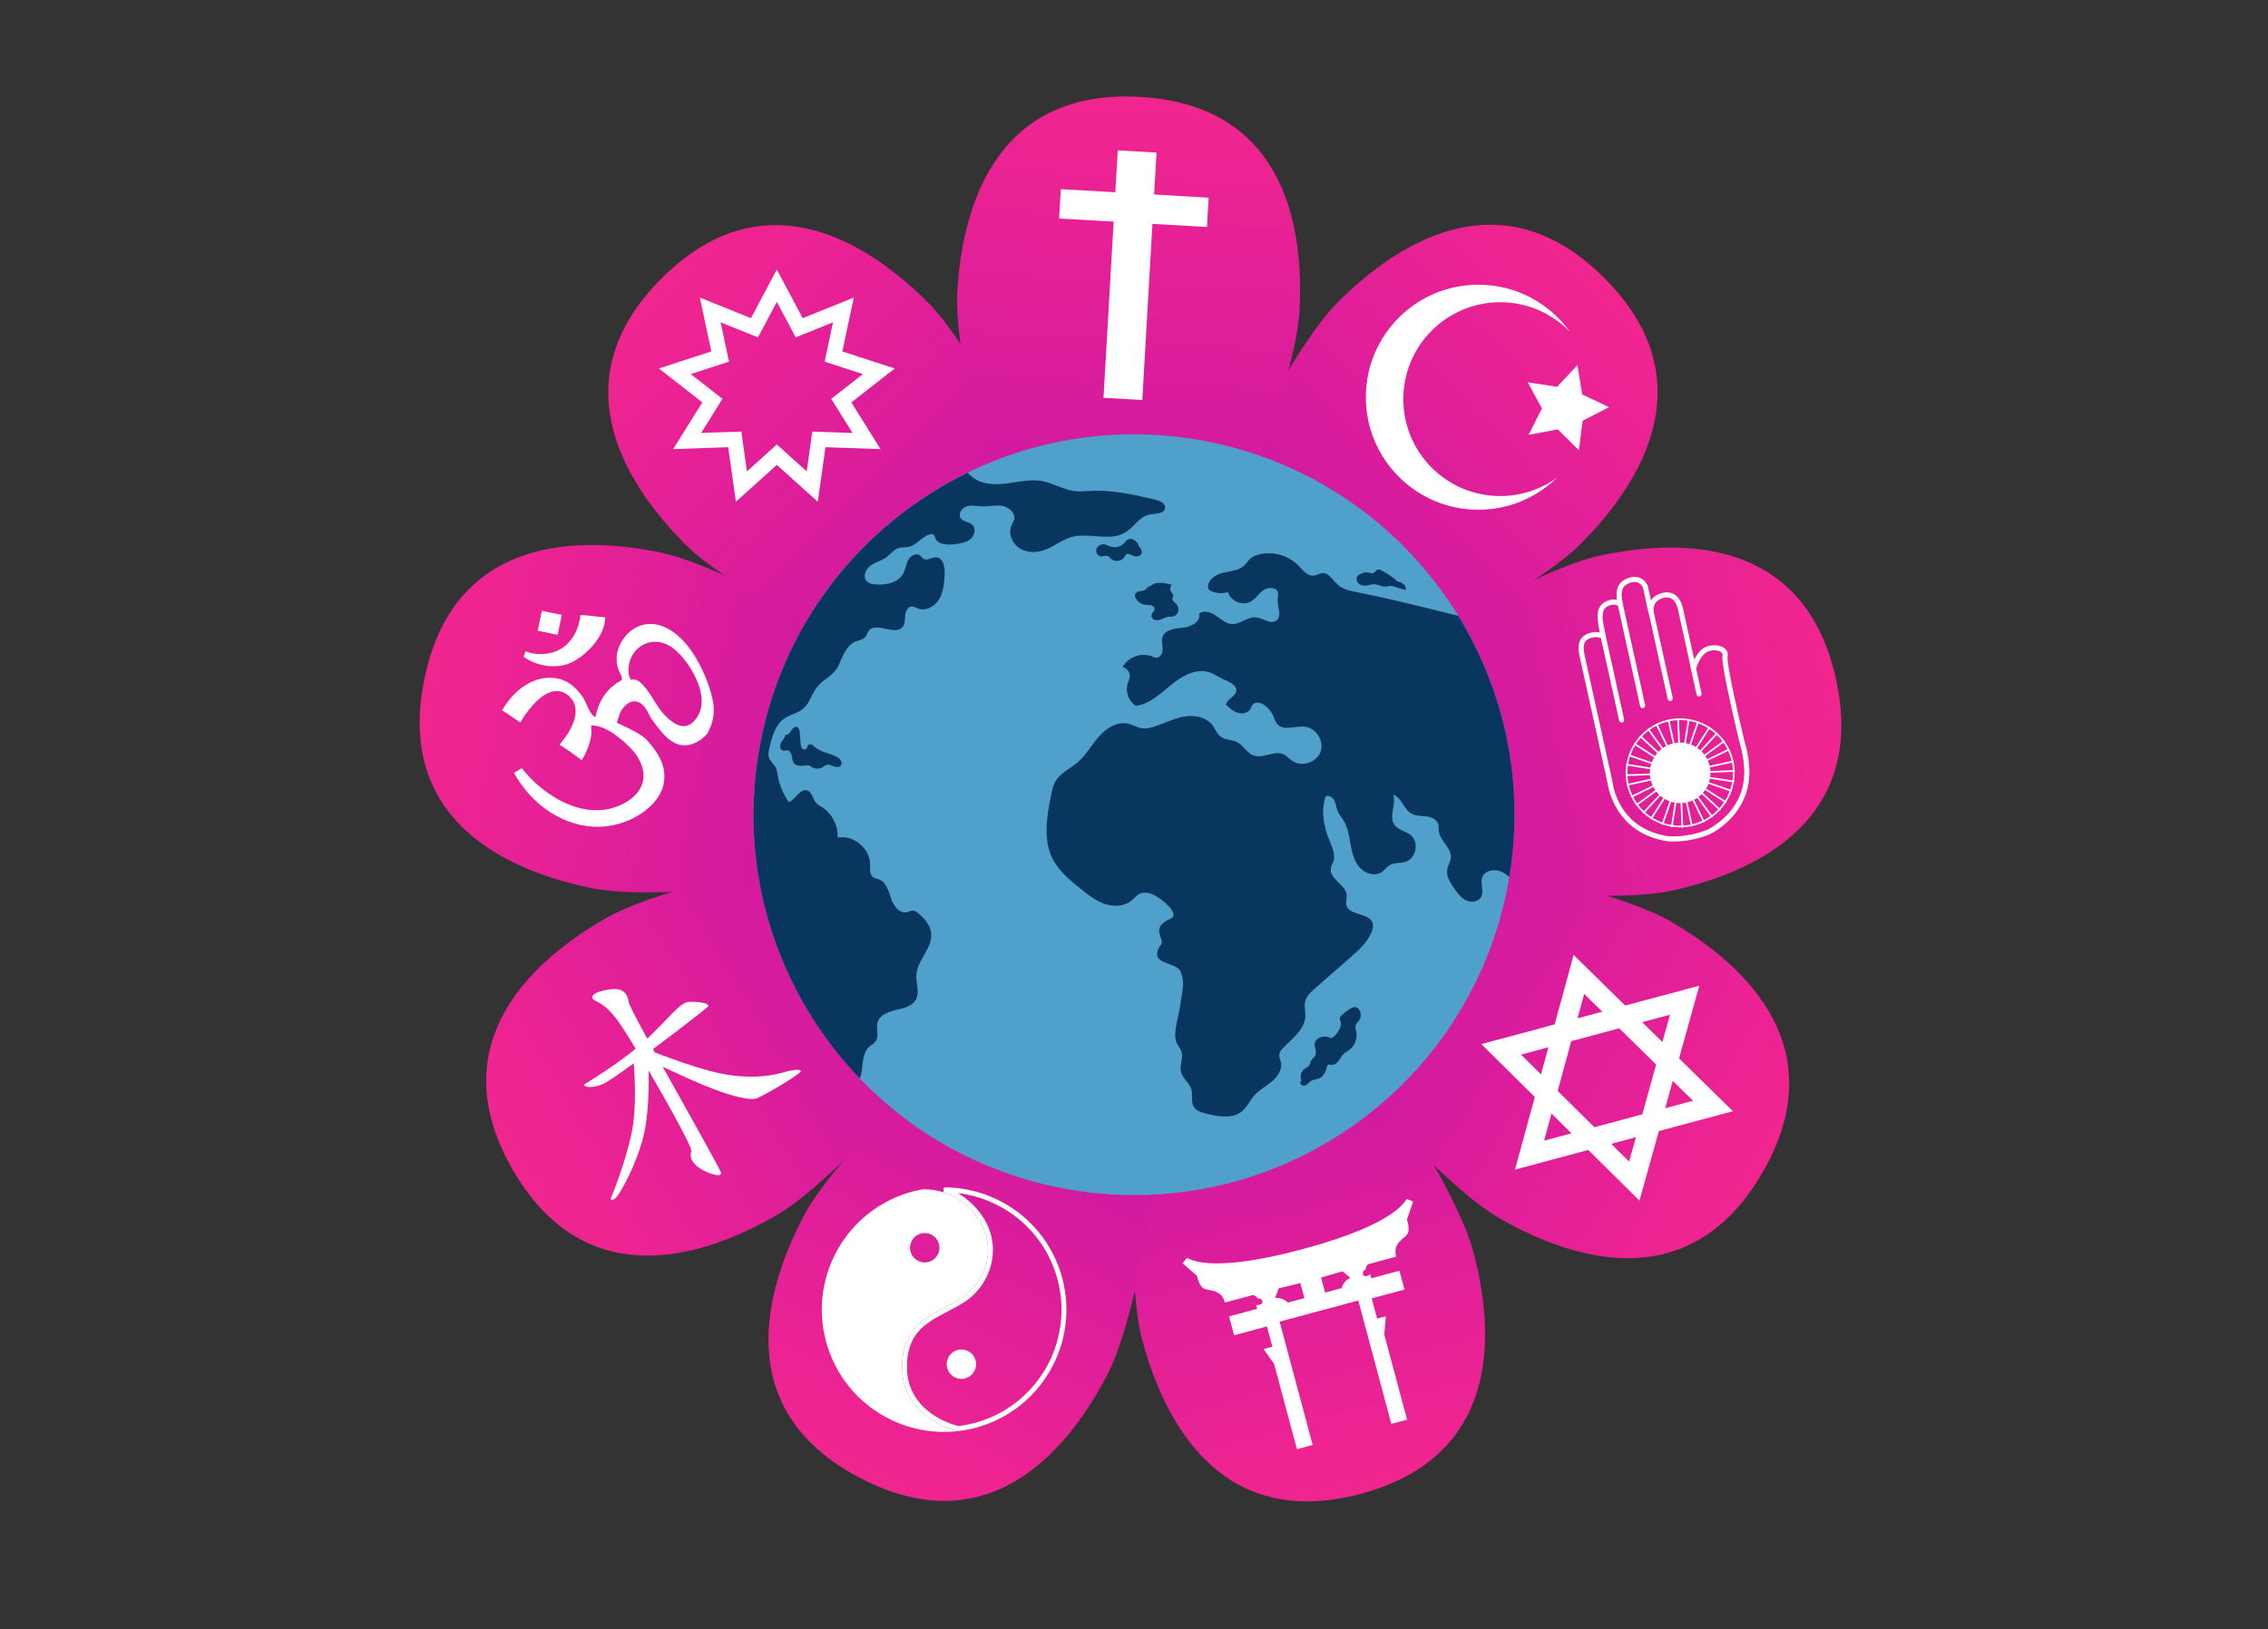<svg width="597" height="429" viewBox="0 0 597 429" fill="none" xmlns="http://www.w3.org/2000/svg">
    <rect x="0" y="0" width="597" height="429" fill="#333333" stroke="none"/>
    <path d="M387.757 329.3C381.309 305.238 332.269 234.808 316.983 239.44C301.697 244.071 294.174 328.586 300.621 352.648C307.068 376.71 322.797 402.774 358.206 393.286C393.615 383.799 394.204 353.362 387.757 329.3Z" fill="url(#paint0_linear_145_571)" />
    <path d="M371.989 316.344L370.284 315.66C366.698 321.613 352.142 326.308 344.89 328.328C344.886 328.312 344.882 328.297 344.88 328.3C344.88 328.3 344.117 328.532 342.82 328.888C341.519 329.228 340.742 329.409 340.742 329.409C340.74 329.407 340.744 329.423 340.747 329.438C333.456 331.313 318.504 334.527 312.422 331.164L311.287 332.609L315.087 335.903C315.087 335.903 315.58 338.687 317.016 339.317C318.453 339.946 321.474 339.391 322.425 342.94L329.761 340.974C329.761 340.974 330.819 341.134 330.934 341.801C330.934 341.801 332.181 341.72 332.316 342.698C332.451 343.676 330.652 343.588 330.652 343.588L330.921 344.594L323.527 346.575L324.859 351.545L333.496 349.23L334.923 354.555L332.615 355.173L335.385 359.123L341.393 381.544L345.535 380.435L336.832 347.956L346.656 345.323L347.718 345.039L357.542 342.407L366.245 374.885L370.386 373.776L364.378 351.354L364.802 346.549L362.495 347.167L361.068 341.842L369.706 339.528L368.374 334.558L360.978 336.54L360.709 335.534C360.709 335.534 359.196 336.51 358.823 335.596C358.451 334.681 359.571 334.128 359.571 334.128C359.338 333.493 360.173 332.825 360.173 332.825L367.509 330.86C366.558 327.31 369.453 326.281 370.383 325.018C371.313 323.754 370.346 321.096 370.346 321.096L371.989 316.344ZM343.354 341.771L338.977 342.944C338.977 342.944 337.704 341.509 335.673 341.736L336.581 339.21C336.581 339.21 342.41 337.774 342.292 337.806L343.354 341.771ZM353.178 339.138L348.8 340.311L347.738 336.348C347.62 336.379 353.385 334.708 353.385 334.708L355.435 336.442C353.562 337.261 353.178 339.138 353.178 339.138Z" fill="white" />
    <path d="M211.477 320.278C222.988 298.186 286.131 240.064 300.049 247.9C313.968 255.735 302.989 339.87 291.478 361.962C279.967 384.054 258.961 406.088 226.452 389.149C193.942 372.21 199.966 342.369 211.477 320.278Z" fill="url(#paint1_linear_145_571)" />
    <path d="M238.124 360.82L237.48 360.845L238.124 360.82ZM238.124 360.82C238.446 369.122 245.209 374.333 252.28 376.123C254.185 375.892 256.094 375.491 257.988 374.895C274.607 369.664 283.836 351.952 278.603 335.334C274.357 321.851 261.895 313.238 248.469 313.264C250.465 313.867 252.409 314.844 254.188 316.326C259.42 320.682 261.141 325.889 260.642 330.631C260.146 335.341 257.464 339.544 253.981 341.944C252.47 342.985 250.794 343.859 249.146 344.718C248.933 344.83 248.72 344.941 248.507 345.052C246.641 346.029 244.832 347.019 243.251 348.272C241.679 349.518 240.343 351.017 239.427 353.004C238.51 354.993 237.995 357.511 238.124 360.82Z" stroke="white" stroke-width="1.289" />
    <path fill-rule="evenodd" clip-rule="evenodd" d="M248.85 344.147C243.04 347.176 237.071 350.288 237.481 360.846C237.82 369.595 244.98 374.979 252.24 376.779C237.192 378.549 222.53 369.46 217.812 354.477C212.472 337.519 221.891 319.445 238.847 314.105C240.244 313.666 241.648 313.335 243.051 313.092C246.74 313.164 250.546 314.132 253.777 316.822C263.925 325.273 260.281 336.82 253.617 341.414C252.141 342.432 250.502 343.286 248.85 344.147ZM244.578 332.198C246.615 331.556 247.747 329.384 247.106 327.347C246.464 325.308 244.292 324.176 242.254 324.819C240.217 325.46 239.085 327.632 239.727 329.67C240.368 331.708 242.54 332.84 244.578 332.198Z" fill="white" />
    <path d="M256.758 358C257.4 360.038 256.268 362.21 254.23 362.851C252.192 363.493 250.021 362.361 249.379 360.324C248.737 358.285 249.87 356.114 251.907 355.472C253.945 354.83 256.117 355.963 256.758 358Z" fill="white" />
    <path d="M159.315 241.819C180.888 229.364 265.366 214.239 272.9 228.323C280.434 242.407 225.993 307.488 204.42 319.943C182.847 332.398 153.294 339.707 134.965 307.96C116.636 276.214 137.742 254.275 159.315 241.819Z" fill="url(#paint2_linear_145_571)" />
    <path d="M207.688 281.928C206.813 282.073 200.383 284.829 189.519 282.601C183.859 281.44 174.847 278.049 172.365 277.096C172.201 276.799 172.04 276.505 171.88 276.213C178.772 271.073 185.855 265.584 186.33 265.048C187.2 264.067 183.508 263.685 181.283 263.772C179.09 263.858 176.183 267.964 170.37 273.454C167.551 268.275 165.557 264.438 165.492 263.791C165.492 263.791 165.373 260.267 161.618 260.4C157.864 260.533 154.476 262.129 156.5 263.355C158.525 264.581 160.248 264.663 165.183 272.588C165.799 273.576 166.529 274.772 167.334 276.111C161.424 280.928 153.924 285.434 153.924 285.434C153.078 286.043 155.589 286.867 158.977 285.27C160.052 284.763 163.115 282.639 166.82 279.944C167.073 283.092 167.606 291.915 166.263 298.303C164.601 306.206 161.077 314.825 160.873 315.303C160.67 315.779 160.749 316.332 161.954 315.516C163.16 314.701 168.555 304.762 169.883 296.693C170.759 291.36 170.831 285.449 170.741 281.865C176.097 291.037 182.282 302.173 181.974 303.12C181.542 304.447 181.895 305.679 183.56 307.113C185.225 308.546 190.121 310.389 189.792 308.783C189.598 307.838 181.299 293.212 174.452 280.87L179.904 283.364C179.904 283.364 195.729 290.868 199.477 289.064C203.224 287.259 210.573 282.777 210.763 282.069C210.952 281.361 208.562 281.783 207.688 281.928Z" fill="white" />
    <path d="M155.702 233.82C180.106 238.823 265.035 226.488 267.735 210.745C270.434 195.002 198.222 150.452 173.819 145.449C149.416 140.446 119.068 142.847 111.706 178.758C104.344 214.669 131.299 228.818 155.702 233.82Z" fill="url(#paint3_linear_145_571)" />
    <path d="M176.074 165.664C174.232 164.604 172.131 164.052 170.005 164.362C167.853 164.676 165.934 165.882 164.569 167.553C163.157 169.281 162.226 171.434 162.316 173.69C162.356 174.695 162.534 175.799 162.954 176.719C163.23 177.323 163.788 178.096 163.648 178.803C163.712 178.917 163.705 179.059 163.553 179.136C163.529 179.148 163.507 179.163 163.483 179.175C163.45 179.206 163.412 179.227 163.372 179.236C159.835 181.114 157.553 184.594 156.824 188.499C156.786 188.705 156.523 188.789 156.367 188.653C155.358 187.759 154.839 186.453 154.298 185.252C154.015 184.623 153.733 183.975 153.335 183.409C152.944 182.852 152.507 182.317 152.048 181.814C151.235 180.924 150.312 180.119 149.254 179.532C148.168 178.929 146.989 178.604 145.755 178.488C143.603 178.286 141.422 178.748 139.5 179.721C136.383 181.298 133.924 183.985 132.169 187.003C133.79 188.056 135.401 189.127 136.985 190.234C137.865 188.587 138.994 187.043 140.223 185.681C141.8 183.931 143.967 182.001 146.462 181.941C148.806 181.884 150.978 183.821 151.418 186.081C151.887 188.497 150.775 191.001 149.524 193.006C148.864 194.066 148.103 195.098 147.254 196.046C149.287 197.289 151.221 198.696 153.102 200.165C153.808 199.103 154.359 197.921 154.802 196.745C155.307 195.403 155.752 193.862 155.687 192.384C155.653 192.168 155.63 191.949 155.62 191.729C155.608 191.653 155.603 191.576 155.587 191.5C155.574 191.432 155.587 191.375 155.611 191.324C155.611 191.301 155.609 191.28 155.61 191.259C155.61 191.12 155.716 190.958 155.873 190.965C156.428 190.99 156.976 191.073 157.513 191.217C159.826 191.839 161.874 193.294 163.683 194.817C165.292 196.171 166.825 197.648 167.922 199.459C168.838 200.971 169.467 202.725 169.39 204.513C169.314 206.3 168.535 207.942 167.305 209.228C165.83 210.77 163.828 211.874 161.819 212.555C159.921 213.199 157.899 213.431 155.904 213.294C151.772 213.009 147.86 211.275 144.479 208.951C141.787 207.101 139.349 204.815 137.349 202.214C137.008 202.436 136.671 202.659 136.334 202.864C135.991 203.073 135.643 203.275 135.29 203.469C137.532 207.563 140.745 211.154 144.65 213.721C148.581 216.305 153.228 217.84 157.959 217.675C162.737 217.508 167.66 215.597 171.155 212.297C172.638 210.896 173.875 209.179 174.475 207.212C175.072 205.258 175 203.189 174.364 201.255C173.99 200.12 173.443 199.051 172.789 198.053C172.001 196.848 171.11 195.687 170.096 194.663C168.045 192.593 162.352 190.405 162.387 190.261C162.491 189.838 162.626 189.411 162.788 188.995C163.028 187.81 163.666 186.666 164.513 185.83C165.344 185.01 166.502 184.418 167.69 184.725C169.364 185.159 170.233 186.894 170.949 188.312C171.063 188.536 171.18 188.76 171.3 188.984C171.895 189.804 172.484 190.629 173.105 191.429C174.442 193.152 175.997 194.943 178.053 195.81C180.36 196.782 182.859 195.975 184.766 194.506C185.254 194.129 185.708 193.704 186.127 193.241C187.289 191.194 187.981 188.914 187.879 186.493C187.795 184.549 187.228 182.599 186.623 180.761C185.955 178.733 185.118 176.757 184.116 174.872C182.218 171.302 179.645 167.718 176.074 165.664ZM183.193 178.606C184.14 180.666 184.839 183.006 184.675 185.293C184.593 186.436 184.277 187.561 183.679 188.545C183.13 189.447 182.382 190.357 181.422 190.837C179.707 191.693 177.909 190.808 176.539 189.716C175.216 188.66 174.058 187.397 173.155 185.968C172.139 184.36 171.186 182.704 169.995 181.215C169.179 180.197 167.793 178.544 166.29 178.944C166.131 178.987 166.003 178.909 165.939 178.765C165.862 178.594 165.801 178.418 165.75 178.24C165.696 178.211 165.653 178.161 165.634 178.08C165.514 177.545 165.441 177.001 165.435 176.453C165.41 174.274 166.325 172.099 167.97 170.655C169.661 169.169 172.061 168.6 174.241 169.189C176.401 169.773 178.177 171.342 179.608 172.999C181.06 174.677 182.266 176.59 183.193 178.606Z" fill="white" />
    <path d="M143.385 175.208C145.706 175.612 148.21 175.454 150.36 174.437C152.119 173.604 153.712 172.387 155.08 171.013C157.268 168.816 159.294 165.736 159.311 162.54C157.138 162.394 154.977 161.986 152.799 161.926C152.73 162.569 152.624 163.208 152.47 163.836C151.598 167.381 149.232 170.66 145.61 171.725C144.02 172.192 142.294 172.318 140.654 172.096C139.869 171.99 139.077 171.786 138.359 171.445C138.189 171.927 138.011 172.405 137.833 172.884C139.455 174.088 141.408 174.864 143.385 175.208Z" fill="white" />
    <path d="M147.869 161.893L142.62 160.817L141.543 166.066L146.793 167.143L147.869 161.893Z" fill="white" />
    <path d="M180.543 143.487C198.158 161.102 275.843 197.575 286.765 185.921C297.688 174.267 261.946 97.314 244.331 79.699C226.717 62.085 200.063 47.377 174.142 73.298C148.221 99.219 162.929 125.873 180.543 143.487Z" fill="url(#paint4_linear_145_571)" />
    <path d="M204.484 75.225L209.531 84.707L210.377 86.296L212.045 85.622L222.006 81.603L219.777 92.11L219.404 93.871L221.115 94.427L231.329 97.751L222.868 104.368L221.45 105.476L222.403 107.002L228.091 116.114L217.356 115.744L215.558 115.682L215.307 117.463L213.807 128.099L205.822 120.915L204.484 119.712L203.147 120.915L195.161 128.099L193.662 117.463L193.411 115.682L191.612 115.744L180.877 116.114L186.566 107.002L187.518 105.476L186.101 104.368L177.64 97.751L187.854 94.427L189.565 93.871L189.191 92.11L186.963 81.603L196.924 85.622L198.592 86.296L199.438 84.707L204.484 75.225Z" stroke="white" stroke-width="4" />
    <path d="M439.616 242.511C418.043 230.056 333.565 214.931 326.031 229.015C318.497 243.099 372.938 308.18 394.511 320.635C416.085 333.09 445.637 340.398 463.966 308.652C482.295 276.906 461.189 254.967 439.616 242.511Z" fill="url(#paint5_linear_145_571)" />
    <path d="M441.976 278.652L447.299 259.516L427.799 264.741L414.224 251.422L409.226 269.717L389.932 274.887L404.006 288.826L398.786 307.934L418.081 302.764L431.557 316.109L436.653 297.787L456.154 292.562L441.976 278.652ZM439.59 267.153L437.588 274.347L432.258 269.118L439.59 267.153ZM435.941 280.269L432.292 293.385L419.673 296.767L410.025 287.213L413.603 274.115L426.223 270.734L435.941 280.269ZM416.999 261.684L421.763 266.358L415.245 268.104L416.999 261.684ZM400.378 277.66L407.585 275.729L405.635 282.865L400.378 277.66ZM406.447 300.31L408.397 293.174L413.655 298.379L406.447 300.31ZM428.829 305.836L424.1 301.152L430.618 299.406L428.829 305.836ZM440.329 284.574L445.659 289.804L438.328 291.768L440.329 284.574Z" fill="white" />
    <path d="M420.679 146.4C396.352 151.763 323.797 197.599 327.739 213.078C331.681 228.556 415.774 239.857 440.1 234.494C464.427 229.131 491.17 214.585 483.278 178.787C475.386 142.989 445.005 141.037 420.679 146.4Z" fill="url(#paint6_linear_145_571)" />
    <path d="M445.849 220.959C441.885 221.833 439.013 221.493 438.857 221.474C424.993 219.363 423.213 206.809 423.107 205.934L415.83 172.928C415.294 170.493 415.148 167.857 418.138 166.757C419.343 166.315 420.373 166.349 421.115 166.506C421.11 166.485 421.107 166.466 421.103 166.446C420.485 163.425 419.785 160 422.362 158.541C423.727 157.767 424.825 157.742 425.609 157.934C425.285 155.527 425.665 153.036 428.936 152.082C431.769 151.253 433.32 153.144 433.744 154.257C433.755 154.288 433.766 154.32 433.773 154.352L434.597 158.091C435.161 157.186 436.169 156.368 437.925 156.034C441.181 155.416 442.641 158.34 442.959 159.973L445.971 173.636C446.422 172.728 447.075 171.71 447.974 170.954C449.385 169.767 451.991 169.512 453.553 170.409C454.496 170.95 454.935 171.848 454.757 172.872C454.65 173.484 454.844 176.764 458.913 193.946C459.016 194.385 459.083 194.665 459.101 194.75C459.117 194.822 459.157 194.954 459.211 195.141C460.917 200.989 460.905 206.012 459.172 210.073C456.308 216.787 450.216 219.573 449.959 219.688C449.951 219.69 449.943 219.695 449.936 219.697C448.496 220.276 447.116 220.68 445.849 220.959ZM419.209 167.84C419.015 167.883 418.812 167.941 418.601 168.02C417.151 168.553 416.447 169.48 417.143 172.638L424.427 205.677C424.432 205.703 424.436 205.731 424.439 205.756C424.49 206.259 425.819 218.127 439.041 220.141C439.07 220.144 443.829 220.696 449.417 218.456C449.69 218.329 455.334 215.64 457.934 209.544C459.541 205.778 459.536 201.059 457.919 195.517C457.853 195.289 457.806 195.127 457.786 195.038C457.768 194.956 457.703 194.682 457.602 194.256C453.031 174.951 453.331 173.213 453.43 172.642C453.481 172.348 453.48 171.918 452.881 171.574C451.904 171.013 449.924 171.068 448.839 171.983C447.148 173.405 446.453 176.101 446.447 176.128C446.371 176.43 446.096 176.641 445.785 176.637C445.472 176.632 445.205 176.414 445.138 176.109L441.641 160.247C441.636 160.223 441.449 159.308 440.894 158.5C440.215 157.512 439.326 157.138 438.176 157.356C435.198 157.925 435.154 160.221 435.277 161.183C435.321 161.54 435.094 161.858 434.724 161.931C434.369 161.992 434.029 161.763 433.952 161.413L432.472 154.699C432.33 154.368 431.506 152.729 429.313 153.375C426.996 154.051 426.414 155.571 427.167 158.988C427.232 159.281 427.095 159.582 426.831 159.724C426.568 159.869 426.241 159.818 426.031 159.604C425.995 159.57 424.961 158.617 423.028 159.712C421.301 160.69 421.847 163.356 422.423 166.178C422.508 166.592 422.592 167.007 422.67 167.417C422.72 167.681 422.608 167.948 422.386 168.1C422.165 168.249 421.874 168.253 421.648 168.109C421.604 168.082 420.66 167.52 419.209 167.84Z" fill="white" />
    <path d="M427.007 190.223C426.644 190.303 426.284 190.073 426.205 189.711L421.26 167.282C421.18 166.919 421.409 166.559 421.772 166.479C422.135 166.399 422.493 166.629 422.573 166.992L427.518 189.422C427.598 189.785 427.369 190.143 427.007 190.223Z" fill="white" />
    <path d="M432.526 186.428C432.163 186.508 431.804 186.278 431.724 185.915L425.672 158.467C425.592 158.104 425.822 157.745 426.185 157.665C426.548 157.585 426.907 157.815 426.987 158.177L433.038 185.626C433.118 185.988 432.889 186.348 432.526 186.428Z" fill="white" />
    <path d="M439.785 184.545C439.422 184.625 439.063 184.395 438.983 184.032L433.414 158.773C433.334 158.41 433.564 158.05 433.926 157.97C434.289 157.89 434.649 158.12 434.729 158.483L440.297 183.742C440.378 184.106 440.148 184.465 439.785 184.545Z" fill="white" />
    <path d="M447.393 183.354C447.03 183.434 446.67 183.204 446.59 182.841L444.909 175.213C444.829 174.85 445.058 174.49 445.421 174.41C445.784 174.33 446.143 174.56 446.223 174.923L447.905 182.551C447.985 182.914 447.755 183.274 447.393 183.354Z" fill="white" />
    <path d="M445.361 217.494C437.636 219.197 429.965 214.299 428.262 206.573C426.559 198.848 431.459 191.176 439.183 189.473C446.909 187.77 454.58 192.67 456.283 200.395C457.986 208.12 453.087 215.791 445.361 217.494ZM439.28 189.911C431.796 191.561 427.049 198.992 428.699 206.476C430.349 213.96 437.78 218.706 445.264 217.056C452.749 215.406 457.495 207.975 455.845 200.491C454.195 193.008 446.764 188.261 439.28 189.911Z" fill="white" />
    <path d="M450.054 201.768C451.002 206.066 448.286 210.318 443.988 211.266C439.689 212.214 435.437 209.498 434.49 205.199C433.542 200.901 436.258 196.649 440.556 195.701C444.855 194.754 449.107 197.47 450.054 201.768Z" fill="white" />
    <path d="M440.605 195.92C440.484 195.947 440.365 195.871 440.338 195.75L439.013 189.74C438.986 189.619 439.062 189.5 439.184 189.473C439.305 189.447 439.424 189.522 439.451 189.644L440.775 195.653C440.802 195.775 440.726 195.894 440.605 195.92Z" fill="white" />
    <path d="M445.388 217.618C445.267 217.645 445.148 217.568 445.121 217.447L443.796 211.438C443.77 211.317 443.846 211.198 443.967 211.171C444.088 211.144 444.207 211.22 444.234 211.341L445.559 217.351C445.585 217.472 445.509 217.591 445.388 217.618Z" fill="white" />
    <path d="M456.188 200.711L450.178 202.036C450.057 202.063 449.938 201.986 449.912 201.866C449.885 201.744 449.961 201.625 450.082 201.599L456.092 200.274C456.213 200.247 456.332 200.323 456.359 200.444C456.385 200.565 456.309 200.685 456.188 200.711Z" fill="white" />
    <path d="M434.491 205.494L428.482 206.819C428.36 206.846 428.241 206.769 428.215 206.649C428.188 206.528 428.264 206.409 428.385 206.382L434.395 205.057C434.516 205.03 434.635 205.106 434.662 205.227C434.688 205.348 434.611 205.468 434.491 205.494Z" fill="white" />
    <path d="M446.659 196.995C446.602 197.008 446.542 196.998 446.49 196.966C446.385 196.899 446.355 196.76 446.421 196.656L449.734 191.469C449.801 191.365 449.94 191.334 450.044 191.401C450.148 191.468 450.179 191.606 450.112 191.711L446.799 196.897C446.765 196.949 446.715 196.983 446.659 196.995Z" fill="white" />
    <path d="M434.698 215.721C434.642 215.733 434.582 215.723 434.529 215.691C434.425 215.624 434.394 215.486 434.461 215.381L437.774 210.195C437.84 210.09 437.979 210.06 438.083 210.126C438.188 210.193 438.218 210.332 438.152 210.436L434.84 215.622C434.806 215.674 434.755 215.708 434.698 215.721Z" fill="white" />
    <path d="M454.291 211.401C454.234 211.414 454.174 211.404 454.122 211.371L448.935 208.059C448.831 207.992 448.8 207.853 448.867 207.749C448.934 207.645 449.072 207.614 449.177 207.681L454.363 210.993C454.468 211.06 454.498 211.199 454.431 211.303C454.397 211.355 454.346 211.389 454.291 211.401Z" fill="white" />
    <path d="M435.566 199.441C435.509 199.453 435.449 199.444 435.397 199.411L430.21 196.099C430.106 196.032 430.075 195.893 430.142 195.789C430.208 195.684 430.347 195.654 430.452 195.721L435.637 199.033C435.741 199.1 435.772 199.239 435.705 199.343C435.672 199.395 435.622 199.429 435.566 199.441Z" fill="white" />
    <path d="M443.588 195.83C443.56 195.836 443.534 195.838 443.504 195.833C443.382 195.813 443.298 195.699 443.317 195.577L444.277 189.499C444.296 189.376 444.411 189.293 444.533 189.311C444.655 189.331 444.738 189.446 444.72 189.568L443.76 195.646C443.746 195.74 443.674 195.811 443.588 195.83Z" fill="white" />
    <path d="M440.122 217.777C440.095 217.783 440.068 217.785 440.039 217.78C439.917 217.76 439.833 217.646 439.852 217.523L440.811 211.444C440.831 211.322 440.944 211.238 441.068 211.258C441.19 211.278 441.273 211.392 441.255 211.514L440.295 217.593C440.281 217.688 440.21 217.758 440.122 217.777Z" fill="white" />
    <path d="M456.347 205.977C456.32 205.983 456.293 205.985 456.264 205.98L450.186 205.02C450.063 205 449.98 204.886 449.999 204.764C450.018 204.641 450.133 204.558 450.255 204.577L456.333 205.536C456.455 205.556 456.539 205.67 456.52 205.793C456.506 205.887 456.435 205.958 456.347 205.977Z" fill="white" />
    <path d="M434.401 202.512C434.374 202.518 434.347 202.519 434.317 202.514L428.238 201.555C428.115 201.535 428.032 201.421 428.052 201.298C428.07 201.176 428.185 201.093 428.308 201.112L434.388 202.072C434.51 202.091 434.593 202.206 434.574 202.328C434.559 202.422 434.488 202.493 434.401 202.512Z" fill="white" />
    <path d="M448.831 199.04C448.746 199.059 448.655 199.028 448.601 198.953C448.528 198.853 448.551 198.712 448.651 198.64L453.627 195.02C453.727 194.948 453.867 194.969 453.94 195.069C454.013 195.169 453.991 195.31 453.891 195.382L448.914 199.002C448.888 199.022 448.86 199.034 448.831 199.04Z" fill="white" />
    <path d="M430.862 212.109C430.778 212.128 430.687 212.097 430.633 212.022C430.56 211.922 430.582 211.781 430.682 211.709L435.659 208.09C435.759 208.018 435.9 208.039 435.972 208.139C436.045 208.239 436.022 208.38 435.922 208.452L430.946 212.071C430.92 212.089 430.891 212.103 430.862 212.109Z" fill="white" />
    <path d="M450.679 215.238C450.595 215.256 450.504 215.224 450.45 215.151L446.831 210.174C446.758 210.074 446.78 209.934 446.88 209.861C446.98 209.789 447.121 209.81 447.193 209.91L450.812 214.887C450.885 214.987 450.863 215.127 450.763 215.2C450.737 215.218 450.708 215.231 450.679 215.238Z" fill="white" />
    <path d="M437.61 197.269C437.525 197.287 437.435 197.256 437.381 197.182L433.761 192.205C433.688 192.105 433.711 191.965 433.81 191.892C433.911 191.82 434.05 191.842 434.123 191.941L437.743 196.918C437.816 197.018 437.794 197.159 437.694 197.231C437.668 197.25 437.639 197.262 437.61 197.269Z" fill="white" />
    <path d="M442.02 195.738C442.007 195.74 441.994 195.742 441.98 195.743C441.856 195.748 441.752 195.651 441.747 195.527L441.506 189.379C441.502 189.256 441.598 189.152 441.722 189.146C441.845 189.142 441.95 189.238 441.954 189.362L442.196 195.511C442.2 195.621 442.124 195.715 442.02 195.738Z" fill="white" />
    <path d="M442.891 217.94C442.878 217.943 442.865 217.945 442.851 217.945C442.727 217.95 442.623 217.854 442.619 217.73L442.377 211.58C442.372 211.456 442.468 211.355 442.593 211.348C442.717 211.343 442.821 211.439 442.825 211.563L443.067 217.712C443.071 217.822 442.995 217.917 442.891 217.94Z" fill="white" />
    <path d="M456.51 203.208C456.497 203.211 456.484 203.213 456.47 203.213L450.322 203.455C450.198 203.459 450.094 203.363 450.089 203.239C450.084 203.115 450.18 203.013 450.305 203.006L456.454 202.765C456.578 202.76 456.682 202.856 456.687 202.98C456.69 203.091 456.614 203.185 456.51 203.208Z" fill="white" />
    <path d="M434.308 204.08C434.295 204.083 434.282 204.085 434.269 204.085L428.119 204.327C427.995 204.332 427.891 204.235 427.886 204.111C427.882 203.989 427.976 203.885 428.102 203.879L434.252 203.637C434.375 203.632 434.48 203.729 434.484 203.853C434.488 203.962 434.412 204.057 434.308 204.08Z" fill="white" />
    <path d="M447.787 197.866C447.717 197.882 447.642 197.864 447.586 197.812C447.495 197.728 447.49 197.587 447.574 197.495L451.752 192.977C451.836 192.885 451.978 192.88 452.069 192.965C452.16 193.049 452.165 193.19 452.08 193.281L447.903 197.8C447.871 197.835 447.83 197.857 447.787 197.866Z" fill="white" />
    <path d="M432.704 214.181C432.634 214.196 432.559 214.179 432.503 214.126C432.412 214.043 432.407 213.901 432.491 213.81L436.669 209.291C436.752 209.2 436.894 209.195 436.985 209.278C437.077 209.363 437.082 209.504 436.997 209.595L432.819 214.113C432.788 214.15 432.747 214.171 432.704 214.181Z" fill="white" />
    <path d="M452.751 213.394C452.682 213.409 452.607 213.392 452.551 213.34L448.032 209.162C447.941 209.077 447.936 208.936 448.02 208.845C448.103 208.754 448.246 208.749 448.337 208.833L452.855 213.011C452.947 213.096 452.952 213.237 452.868 213.327C452.835 213.363 452.795 213.385 452.751 213.394Z" fill="white" />
    <path d="M436.436 198.312C436.367 198.328 436.291 198.31 436.235 198.258L431.717 194.08C431.625 193.996 431.62 193.855 431.705 193.763C431.789 193.672 431.931 193.667 432.021 193.752L436.54 197.929C436.631 198.014 436.636 198.156 436.553 198.246C436.52 198.28 436.479 198.303 436.436 198.312Z" fill="white" />
    <path d="M444.97 196.177C444.931 196.186 444.888 196.184 444.848 196.17C444.731 196.129 444.669 196.002 444.71 195.885L446.729 190.072C446.771 189.955 446.899 189.892 447.015 189.934C447.132 189.975 447.194 190.102 447.153 190.219L445.133 196.032C445.106 196.108 445.043 196.161 444.97 196.177Z" fill="white" />
    <path d="M437.68 217.165C437.641 217.174 437.598 217.173 437.558 217.158C437.441 217.118 437.379 216.99 437.42 216.873L439.439 211.059C439.481 210.942 439.609 210.88 439.725 210.921C439.842 210.963 439.904 211.09 439.863 211.207L437.843 217.02C437.815 217.097 437.752 217.149 437.68 217.165Z" fill="white" />
    <path d="M455.735 208.42C455.696 208.428 455.654 208.426 455.613 208.412L449.8 206.393C449.683 206.352 449.621 206.224 449.662 206.108C449.703 205.991 449.832 205.928 449.948 205.97L455.761 207.989C455.878 208.031 455.94 208.158 455.899 208.275C455.872 208.351 455.808 208.404 455.735 208.42Z" fill="white" />
    <path d="M434.747 201.128C434.708 201.137 434.666 201.136 434.625 201.121L428.812 199.101C428.695 199.061 428.633 198.933 428.674 198.816C428.715 198.699 428.843 198.637 428.959 198.678L434.773 200.698C434.889 200.738 434.952 200.866 434.91 200.983C434.884 201.059 434.82 201.112 434.747 201.128Z" fill="white" />
    <path d="M449.563 200.263C449.465 200.284 449.36 200.237 449.313 200.142C449.259 200.03 449.305 199.896 449.417 199.842L454.955 197.159C455.067 197.104 455.201 197.152 455.255 197.264C455.309 197.374 455.262 197.509 455.151 197.564L449.613 200.246C449.597 200.254 449.58 200.259 449.563 200.263Z" fill="white" />
    <path d="M429.567 209.948C429.468 209.97 429.363 209.923 429.317 209.827C429.263 209.715 429.31 209.581 429.422 209.527L434.959 206.845C435.071 206.79 435.205 206.837 435.259 206.949C435.313 207.061 435.267 207.195 435.155 207.249L429.617 209.932C429.601 209.94 429.584 209.945 429.567 209.948Z" fill="white" />
    <path d="M448.518 216.531C448.418 216.553 448.313 216.505 448.268 216.411L445.585 210.873C445.531 210.761 445.578 210.627 445.689 210.573C445.801 210.518 445.935 210.565 445.99 210.677L448.672 216.216C448.726 216.328 448.68 216.461 448.568 216.516C448.552 216.523 448.535 216.528 448.518 216.531Z" fill="white" />
    <path d="M438.833 196.536C438.734 196.558 438.629 196.51 438.583 196.415L435.9 190.876C435.846 190.764 435.893 190.63 436.005 190.576C436.116 190.519 436.25 190.568 436.305 190.68L438.987 196.219C439.041 196.331 438.995 196.465 438.883 196.519C438.866 196.526 438.85 196.532 438.833 196.536Z" fill="white" />
    <path d="M415.899 143.387C398.284 161.002 320.6 197.476 309.677 185.822C298.754 174.167 334.497 97.214 352.111 79.6C369.726 61.985 396.38 47.277 422.301 73.198C448.221 99.119 433.513 125.773 415.899 143.387Z" fill="url(#paint7_linear_145_571)" />
    <path d="M369.396 105.087C369.396 90.996 380.818 79.573 394.909 79.573C402.108 79.573 408.607 82.56 413.245 87.356C407.871 79.851 399.085 74.957 389.151 74.957C372.791 74.957 359.528 88.219 359.528 104.58C359.528 120.94 372.791 134.203 389.151 134.203C397.216 134.203 404.523 130.976 409.864 125.749C405.661 128.796 400.496 130.598 394.908 130.598C380.818 130.599 369.396 119.177 369.396 105.087Z" fill="white" />
    <path d="M415.216 96.137L416.477 103.859L423.553 107.198L416.599 110.783L415.611 118.543L410.052 113.038L402.366 114.497L405.884 107.508L402.122 100.649L409.855 101.835L415.216 96.137Z" fill="white" />
    <path d="M342.036 82.17C340.605 107.04 306.878 185.956 290.97 184.522C275.061 183.089 250.545 101.86 251.975 76.99C253.406 52.121 263.518 23.407 300.115 25.512C336.712 27.616 343.466 57.301 342.036 82.17Z" fill="url(#paint8_linear_145_571)" />
    <path d="M304.434 40.173L294.222 39.586L290.475 104.727L300.687 105.314L304.434 40.173Z" fill="white" />
    <path d="M318.153 52.039L279.234 49.801L278.789 57.53L317.708 59.769L318.153 52.039Z" fill="white" />
    <path d="M356.641 296.034C401.671 263.924 412.144 201.389 380.034 156.359C347.923 111.329 285.389 100.856 240.359 132.966C195.329 165.077 184.855 227.611 216.966 272.641C249.076 317.671 311.611 328.145 356.641 296.034Z" fill="#4FA0CA" />
    <path d="M199.738 197.98C194.299 230.441 205.139 261.867 226.302 283.921C226.847 282.676 226.926 281.249 227.08 279.882C227.26 278.302 227.632 276.61 228.828 275.56C229.38 275.077 230.084 274.755 230.512 274.158C231.483 272.806 230.557 270.884 230.965 269.27C231.478 267.251 233.811 266.369 235.842 265.914C237.873 265.458 240.211 264.913 241.149 263.053C242.11 261.149 241.09 258.87 241.204 256.738C241.417 252.708 245.657 249.471 245.09 245.477C244.797 243.423 243.272 241.779 241.692 240.437C241.305 240.107 240.879 239.775 240.374 239.733C239.804 239.689 239.282 240.026 238.725 240.154C236.743 240.615 235.183 238.453 234.542 236.524C233.9 234.594 233.308 232.281 231.414 231.541C230.864 231.325 230.237 231.268 229.772 230.907C228.845 230.191 229.036 228.789 229.036 227.62C229.036 223.39 224.638 219.737 220.479 220.512C220.653 217.392 219.048 214.236 216.425 212.537C215.858 212.171 215.236 211.856 214.798 211.344C213.924 210.326 213.792 208.587 212.532 208.134C210.635 207.45 209.528 210.442 207.65 211.18C206.147 209.083 205.129 206.636 204.706 204.09C204.589 203.396 204.512 202.68 204.191 202.056C203.747 201.197 202.885 200.598 202.506 199.709C202.095 198.738 202.34 197.626 202.593 196.6C203.289 193.77 204.168 190.674 206.6 189.069C207.856 188.242 209.387 187.92 210.669 187.132C213.233 185.557 213.431 182.845 215.189 180.74C217.042 178.523 219.509 177.924 220.809 175.012C221.841 172.701 222.768 169.994 225.083 168.974C226.044 168.55 227.228 168.431 227.865 167.597C228.201 167.156 228.323 166.581 228.642 166.125C230.495 163.495 235.641 167.554 237.615 165.016C238.259 164.189 238.165 163.035 238.266 161.992C238.368 160.949 238.93 159.733 239.978 159.679C240.557 159.649 241.077 160.001 241.62 160.211C243.68 161.016 246.078 159.669 247.207 157.769C248.336 155.867 248.512 153.569 248.661 151.362C248.792 149.408 248.279 146.711 246.32 146.716C245.231 146.721 244.111 147.692 243.163 147.152C242.771 146.929 242.544 146.501 242.184 146.228C241.179 145.468 239.676 146.305 239.076 147.415C238.475 148.524 238.375 149.849 237.784 150.961C236.486 153.406 233.274 154.106 230.515 153.874C229.623 153.799 228.655 153.611 228.078 152.928C227.037 151.702 227.954 149.738 229.279 148.829C230.604 147.92 232.261 147.561 233.526 146.57C234.425 145.864 235.114 144.849 236.171 144.415C237.182 144.002 238.341 144.197 239.398 143.923C241.501 143.373 242.828 141.072 244.956 140.638C245.218 140.584 245.513 140.569 245.731 140.725C245.986 140.908 246.046 141.255 246.147 141.552C246.811 143.454 249.436 143.539 251.432 143.266C252.861 143.071 254.372 142.838 255.472 141.907C256.571 140.975 256.982 139.083 255.917 138.115C255.053 137.33 253.565 137.402 252.891 136.446C252.098 135.319 253.183 133.692 254.506 133.3C255.826 132.909 257.237 133.271 258.612 133.315C260.395 133.372 262.193 132.894 263.947 133.223C265.698 133.553 267.441 135.187 266.943 136.899C266.805 137.377 266.512 137.79 266.299 138.241C265.311 140.339 266.356 143.026 268.293 144.299C270.232 145.572 272.801 145.589 274.982 144.802C277.452 143.913 279.53 142.097 282.058 141.391C286.694 140.094 292.153 142.684 296.247 140.153C298.496 138.761 299.942 135.987 302.537 135.485C304.167 135.168 306.611 135.304 306.691 133.644C306.748 132.463 305.321 131.854 304.17 131.581C298.696 130.291 293.139 128.993 287.519 129.229C285.914 129.296 284.299 129.486 282.707 129.273C279.824 128.887 277.258 127.21 274.4 126.673C271.342 126.096 268.214 126.861 265.128 127.267C262.042 127.673 258.637 127.636 256.158 125.754C255.645 125.365 255.184 124.904 254.719 124.454C226.599 138.152 205.298 164.781 199.738 197.98Z" fill="#09365F" />
    <path d="M205.93 194.984C206.331 194.555 206.611 194.018 206.732 193.446C207.376 193.624 207.913 192.955 208.262 192.386C208.612 191.816 209.204 191.17 209.825 191.415C210.333 191.613 210.452 192.262 210.499 192.804C210.581 193.783 210.662 194.758 210.744 195.737C210.781 196.18 210.828 196.653 211.108 197.002C211.388 197.349 211.985 197.475 212.267 197.131C212.473 196.881 212.436 196.502 212.626 196.242C212.849 195.937 213.315 195.91 213.661 196.061C214.008 196.212 214.276 196.497 214.566 196.742C216.173 198.104 218.476 198.263 220.309 199.3C220.73 199.538 221.138 199.838 221.369 200.264C221.599 200.69 221.607 201.264 221.28 201.621C220.834 202.104 220.044 201.983 219.434 201.742C218.823 201.502 218.164 201.18 217.54 201.383C217.193 201.497 216.918 201.76 216.611 201.955C215.752 202.503 214.575 202.508 213.713 201.963C213.478 201.814 213.26 201.624 212.993 201.537C212.676 201.433 212.329 201.485 212 201.534C210.917 201.7 209.605 201.757 208.951 200.878C208.552 200.343 208.542 199.625 208.409 198.971C208.275 198.317 207.884 197.599 207.22 197.535C206.838 197.497 206.45 197.696 206.076 197.606C205.655 197.505 205.392 197.052 205.37 196.618C205.347 196.185 205.508 195.766 205.667 195.36" fill="#09365F" />
    <path d="M383.837 162.13C383.605 162.073 383.374 162.014 383.141 161.957C381.574 161.571 380.004 161.182 378.436 160.796C371.464 159.074 364.49 157.351 357.444 155.971C355.507 155.592 353.449 155.184 352.008 153.834C350.755 152.662 349.747 150.723 348.04 150.879C347.297 150.948 346.651 151.439 345.913 151.55C344.248 151.8 343.003 150.166 341.831 148.957C339.288 146.33 335.355 145.131 331.776 145.894C330.731 146.117 329.688 146.513 328.918 147.256C328.415 147.744 328.049 148.358 327.546 148.846C326.04 150.31 323.71 150.342 321.677 150.864C319.643 151.387 317.456 153.182 318.098 155.181C319.566 156.209 321.543 156.469 323.229 155.855C323.886 158.287 327.095 159.612 329.277 158.354C330.585 157.598 331.39 156.189 332.633 155.332C333.876 154.475 336.066 154.589 336.398 156.063C336.517 156.593 336.346 157.143 336.306 157.685C336.16 159.664 337.564 162.133 335.999 163.354C334.463 164.55 332.4 162.678 330.459 162.527C328.314 162.361 326.479 164.384 324.329 164.3C322.712 164.238 321.417 163.02 320.087 162.098C318.757 161.177 316.847 160.543 315.606 161.583C316.211 163.616 313.561 165.04 311.448 165.253C309.338 165.466 306.666 165.727 306.007 167.742C305.685 168.733 306.019 169.803 306.037 170.846C306.054 171.886 305.492 173.139 304.449 173.164C304.033 173.174 303.644 172.976 303.258 172.822C300.462 171.705 296.925 172.978 295.486 175.623C296.618 175.846 297.485 177.003 297.381 178.152C297.324 178.768 297.032 179.333 296.846 179.923C296.165 182.08 297.096 184.636 299.003 185.854C302.629 185.354 305.457 182.602 308.293 180.289C311.129 177.973 314.794 175.883 318.284 176.99C319.643 177.421 320.812 178.303 322.117 178.88C323.633 179.551 325.728 180.418 325.401 182.043C325.102 183.526 322.821 184.063 322.756 185.574C323.665 186.416 324.616 187.286 325.798 187.657C326.982 188.029 328.465 187.754 329.111 186.696C329.347 186.312 329.461 185.849 329.755 185.51C330.498 184.653 331.922 185 332.849 185.656C333.837 186.354 334.632 187.323 335.125 188.43C335.459 189.183 335.672 190.017 336.217 190.634C337.898 192.529 340.989 191.053 343.508 191.335C346.48 191.667 348.637 195.159 347.599 197.965C346.564 200.771 342.656 202.024 340.182 200.345C339.35 199.78 338.686 198.96 337.765 198.562C335.345 197.514 332.487 199.8 330 198.918C328.198 198.279 327.276 196.204 325.56 195.354C324.24 194.701 322.585 194.847 321.387 193.995C320.312 193.232 319.876 191.867 319.066 190.83C317.394 188.687 314.294 188.185 311.619 188.672C308.947 189.16 306.492 190.448 303.904 191.278C302.824 191.625 301.685 191.895 300.563 191.729C299.29 191.538 298.159 190.805 296.9 190.527C294.028 189.891 291.167 191.748 289.23 193.967C287.294 196.184 285.86 198.856 283.611 200.756C281.677 202.391 279.153 203.453 277.865 205.632C277.216 206.73 276.954 208.005 276.701 209.253C275.559 214.897 274.479 221.054 277.11 226.176C278.729 229.331 281.563 231.662 284.319 233.896C286.29 235.496 288.316 237.123 290.714 237.957C293.111 238.792 295.996 238.688 297.931 237.043C298.594 236.481 299.134 235.753 299.907 235.352C301.024 234.775 302.403 235.013 303.548 235.535C306.024 236.67 310.685 240.739 308.191 241.836C302.01 244.55 307.414 247.383 305.309 249.112C302.257 254.117 309.63 253.117 310.762 255.787C312.072 258.875 311.047 261.659 310.641 264.782C310.309 267.33 308.746 271.929 309.62 274.304C309.96 275.226 310.71 275.961 311.002 276.9C311.525 278.581 310.457 280.417 310.849 282.133C311.257 283.924 313.122 285.075 313.618 286.843C314.024 288.3 313.442 289.981 314.18 291.299C314.841 292.478 316.297 292.904 317.607 293.223C320.753 293.994 324.438 294.652 326.932 292.587C328.279 291.47 328.978 289.763 330.127 288.446C331.444 286.938 333.289 286.004 334.82 284.714C336.351 283.421 337.631 281.459 337.153 279.515C337.009 278.931 336.71 278.368 336.732 277.764C336.759 276.979 337.319 276.325 337.874 275.77C340.331 273.306 343.55 270.887 343.622 267.407C343.647 266.231 343.283 265.047 343.501 263.888C343.793 262.33 345.056 261.168 346.25 260.126C349.296 257.461 352.345 254.798 355.391 252.134C357.65 250.16 359.99 248.072 361.077 245.273C361.347 244.575 361.535 243.802 361.327 243.081C360.505 240.226 354.997 241.135 354.39 238.225C354.219 237.408 354.559 236.565 354.502 235.733C354.309 232.885 349.826 231.424 350.316 228.611C350.425 227.996 350.774 227.452 350.973 226.86C351.599 224.992 350.656 223.011 349.91 221.191C348.417 217.547 347.661 213.397 348.954 209.677C349.796 209.228 350.846 209.929 351.262 210.789C351.681 211.648 351.725 212.644 352.087 213.528C352.449 214.41 353.105 215.13 353.613 215.935C354.789 217.808 355.113 220.071 355.5 222.251C355.886 224.428 356.406 226.694 357.863 228.36C359.316 230.027 361.991 230.832 363.794 229.549C364.512 229.039 365.022 228.261 365.775 227.806C367.036 227.043 368.668 227.338 370.067 226.869C372.807 225.953 373.579 221.696 371.338 219.873C370.01 218.793 368.024 218.558 367.043 217.159C365.491 214.945 367.623 211.772 366.709 209.226C368.918 209.917 369.443 212.971 371.434 214.154C372.576 214.833 373.985 214.774 375.305 214.925C376.623 215.076 378.097 215.623 378.53 216.876C378.755 217.523 378.651 218.233 378.745 218.912C379.097 221.48 382.151 223.278 381.908 225.859C381.807 226.934 381.125 227.873 380.94 228.935C380.635 230.683 381.698 232.348 382.713 233.807C383.582 235.055 384.511 236.357 385.881 237.019C387.25 237.682 389.189 237.43 389.898 236.083C390.693 234.574 389.598 232.66 390.145 231.045C390.799 229.111 393.509 228.665 395.346 229.552C396.07 229.901 396.701 230.384 397.288 230.926C401.402 206.148 396.035 181.978 383.837 162.13Z" fill="#09365F" />
    <path d="M342.597 284.389C342.129 283.43 342.424 282.162 343.263 281.506C343.707 281.162 344.284 280.964 344.598 280.498C344.841 280.139 344.883 279.683 345.086 279.299C345.393 278.715 346.044 278.353 346.287 277.742C346.636 276.86 346.007 275.894 346.057 274.948C346.141 273.343 348.239 272.486 349.737 273.071C349.997 273.172 350.267 273.308 350.545 273.266C350.842 273.222 351.067 272.987 351.27 272.764C352.209 271.733 353.219 270.455 352.897 269.098C352.806 268.712 352.608 268.321 352.717 267.939C352.786 267.699 352.964 267.511 353.142 267.337C353.89 266.614 354.725 265.98 355.624 265.458C355.901 265.297 356.199 265.141 356.518 265.126C357.043 265.101 357.519 265.465 357.804 265.906C358.381 266.795 358.299 268.058 357.613 268.868C357.407 269.108 357.155 269.314 356.999 269.589C356.607 270.272 356.912 271.119 357.036 271.899C357.311 273.643 356.511 275.513 355.059 276.518C354.653 276.798 354.203 277.016 353.831 277.34C353.217 277.873 352.868 278.638 352.38 279.287C351.892 279.936 351.129 280.508 350.332 280.352C350.126 280.312 349.913 280.226 349.712 280.288C349.425 280.379 349.316 280.721 349.242 281.013C348.957 282.14 348.457 283.344 347.407 283.847C346.713 284.181 345.876 284.151 345.21 284.538C344.603 284.889 344.194 285.55 343.536 285.793C342.877 286.036 341.928 285.303 342.382 284.768" fill="#09365F" />
    <path d="M302.867 154.221C304.385 153.024 306.572 153.455 308.442 153.943C308.011 154.399 307.912 155.139 308.209 155.694C308.467 156.172 308.999 156.635 308.796 157.138C308.749 157.257 308.665 157.356 308.618 157.472C308.397 158.03 309.066 158.485 309.504 158.891C309.992 159.345 310.275 160.023 310.203 160.685C310.129 161.346 309.683 161.965 309.061 162.198C308.551 162.388 307.981 162.322 307.444 162.413C306.862 162.512 306.329 162.792 305.785 163.013C305.237 163.233 304.633 163.394 304.061 163.245C303.491 163.097 302.993 162.537 303.097 161.957C303.209 161.331 303.942 160.897 303.907 160.261C303.88 159.771 303.382 159.426 302.899 159.332C302.416 159.238 301.914 159.312 301.426 159.246C300.789 159.159 300.205 158.832 299.702 158.431C299.004 157.878 298.409 156.846 298.969 156.152C299.563 155.417 300.866 155.823 301.569 155.191C301.928 154.869 302.226 154.263 302.684 154.411" fill="#09365F" />
    <path d="M299.62 143.23C299.296 142.833 298.967 142.43 298.536 142.155C298.105 141.88 297.55 141.746 297.074 141.932C296.572 142.13 296.267 142.625 295.893 143.014C294.991 143.955 293.53 144.312 292.297 143.896C291.792 143.725 291.326 143.438 290.804 143.336C289.922 143.163 288.914 143.641 288.614 144.488C288.315 145.335 288.919 146.419 289.815 146.491C290.437 146.541 291.088 146.162 291.655 146.417C291.963 146.556 292.163 146.85 292.403 147.086C293.416 148.069 295.346 147.787 296.032 146.553C296.16 146.323 296.26 146.058 296.482 145.917C296.799 145.716 297.216 145.857 297.56 146.008C298.04 146.219 298.528 146.449 299.053 146.489C299.578 146.528 300.155 146.333 300.413 145.875C300.836 145.124 300.215 144.23 299.633 143.596" fill="#09365F" />
    <path d="M367.592 152.828C366.353 151.761 364.976 150.852 363.508 150.133C363.253 150.01 362.97 149.886 362.693 149.948C362.225 150.054 362.009 150.621 361.576 150.834C361.031 151.102 360.399 150.718 359.793 150.673C359.305 150.636 358.832 150.819 358.379 151.003C358.01 151.151 357.626 151.31 357.373 151.612C356.851 152.239 357.128 153.271 357.784 153.754C358.441 154.237 359.335 154.267 360.132 154.098C360.617 153.997 361.093 153.828 361.586 153.814C362.728 153.784 363.795 154.581 364.929 154.438C365.249 154.398 365.558 154.282 365.88 154.267C366.225 154.25 366.564 154.346 366.896 154.443C367.924 154.742 368.954 155.042 369.982 155.342C370.182 154.794 369.897 154.163 369.454 153.784C369.008 153.405 368.436 153.224 367.876 153.053" fill="#09365F" />
    <defs>
        <linearGradient id="paint0_linear_145_571" x1="358.206" y1="393.286" x2="316.982" y2="239.438" gradientUnits="userSpaceOnUse">
            <stop stop-color="#F2258F" />
            <stop offset="1" stop-color="#BF13AA" />
        </linearGradient>
        <linearGradient id="paint1_linear_145_571" x1="226.452" y1="389.149" x2="300.051" y2="247.897" gradientUnits="userSpaceOnUse">
            <stop stop-color="#F2258F" />
            <stop offset="1" stop-color="#BF13AA" />
        </linearGradient>
        <linearGradient id="paint2_linear_145_571" x1="134.965" y1="307.96" x2="272.902" y2="228.322" gradientUnits="userSpaceOnUse">
            <stop stop-color="#F2258F" />
            <stop offset="1" stop-color="#BF13AA" />
        </linearGradient>
        <linearGradient id="paint3_linear_145_571" x1="111.706" y1="178.758" x2="267.737" y2="210.746" gradientUnits="userSpaceOnUse">
            <stop stop-color="#F2258F" />
            <stop offset="1" stop-color="#BF13AA" />
        </linearGradient>
        <linearGradient id="paint4_linear_145_571" x1="174.142" y1="73.298" x2="286.767" y2="185.923" gradientUnits="userSpaceOnUse">
            <stop stop-color="#F2258F" />
            <stop offset="1" stop-color="#BF13AA" />
        </linearGradient>
        <linearGradient id="paint5_linear_145_571" x1="463.966" y1="308.652" x2="326.029" y2="229.014" gradientUnits="userSpaceOnUse">
            <stop stop-color="#F2258F" />
            <stop offset="1" stop-color="#BF13AA" />
        </linearGradient>
        <linearGradient id="paint6_linear_145_571" x1="483.278" y1="178.787" x2="327.737" y2="213.078" gradientUnits="userSpaceOnUse">
            <stop stop-color="#F2258F" />
            <stop offset="1" stop-color="#BF13AA" />
        </linearGradient>
        <linearGradient id="paint7_linear_145_571" x1="422.301" y1="73.198" x2="309.675" y2="185.823" gradientUnits="userSpaceOnUse">
            <stop stop-color="#F2258F" />
            <stop offset="1" stop-color="#BF13AA" />
        </linearGradient>
        <linearGradient id="paint8_linear_145_571" x1="300.115" y1="25.512" x2="290.969" y2="184.525" gradientUnits="userSpaceOnUse">
            <stop stop-color="#F2258F" />
            <stop offset="1" stop-color="#BF13AA" />
        </linearGradient>
    </defs>
</svg>